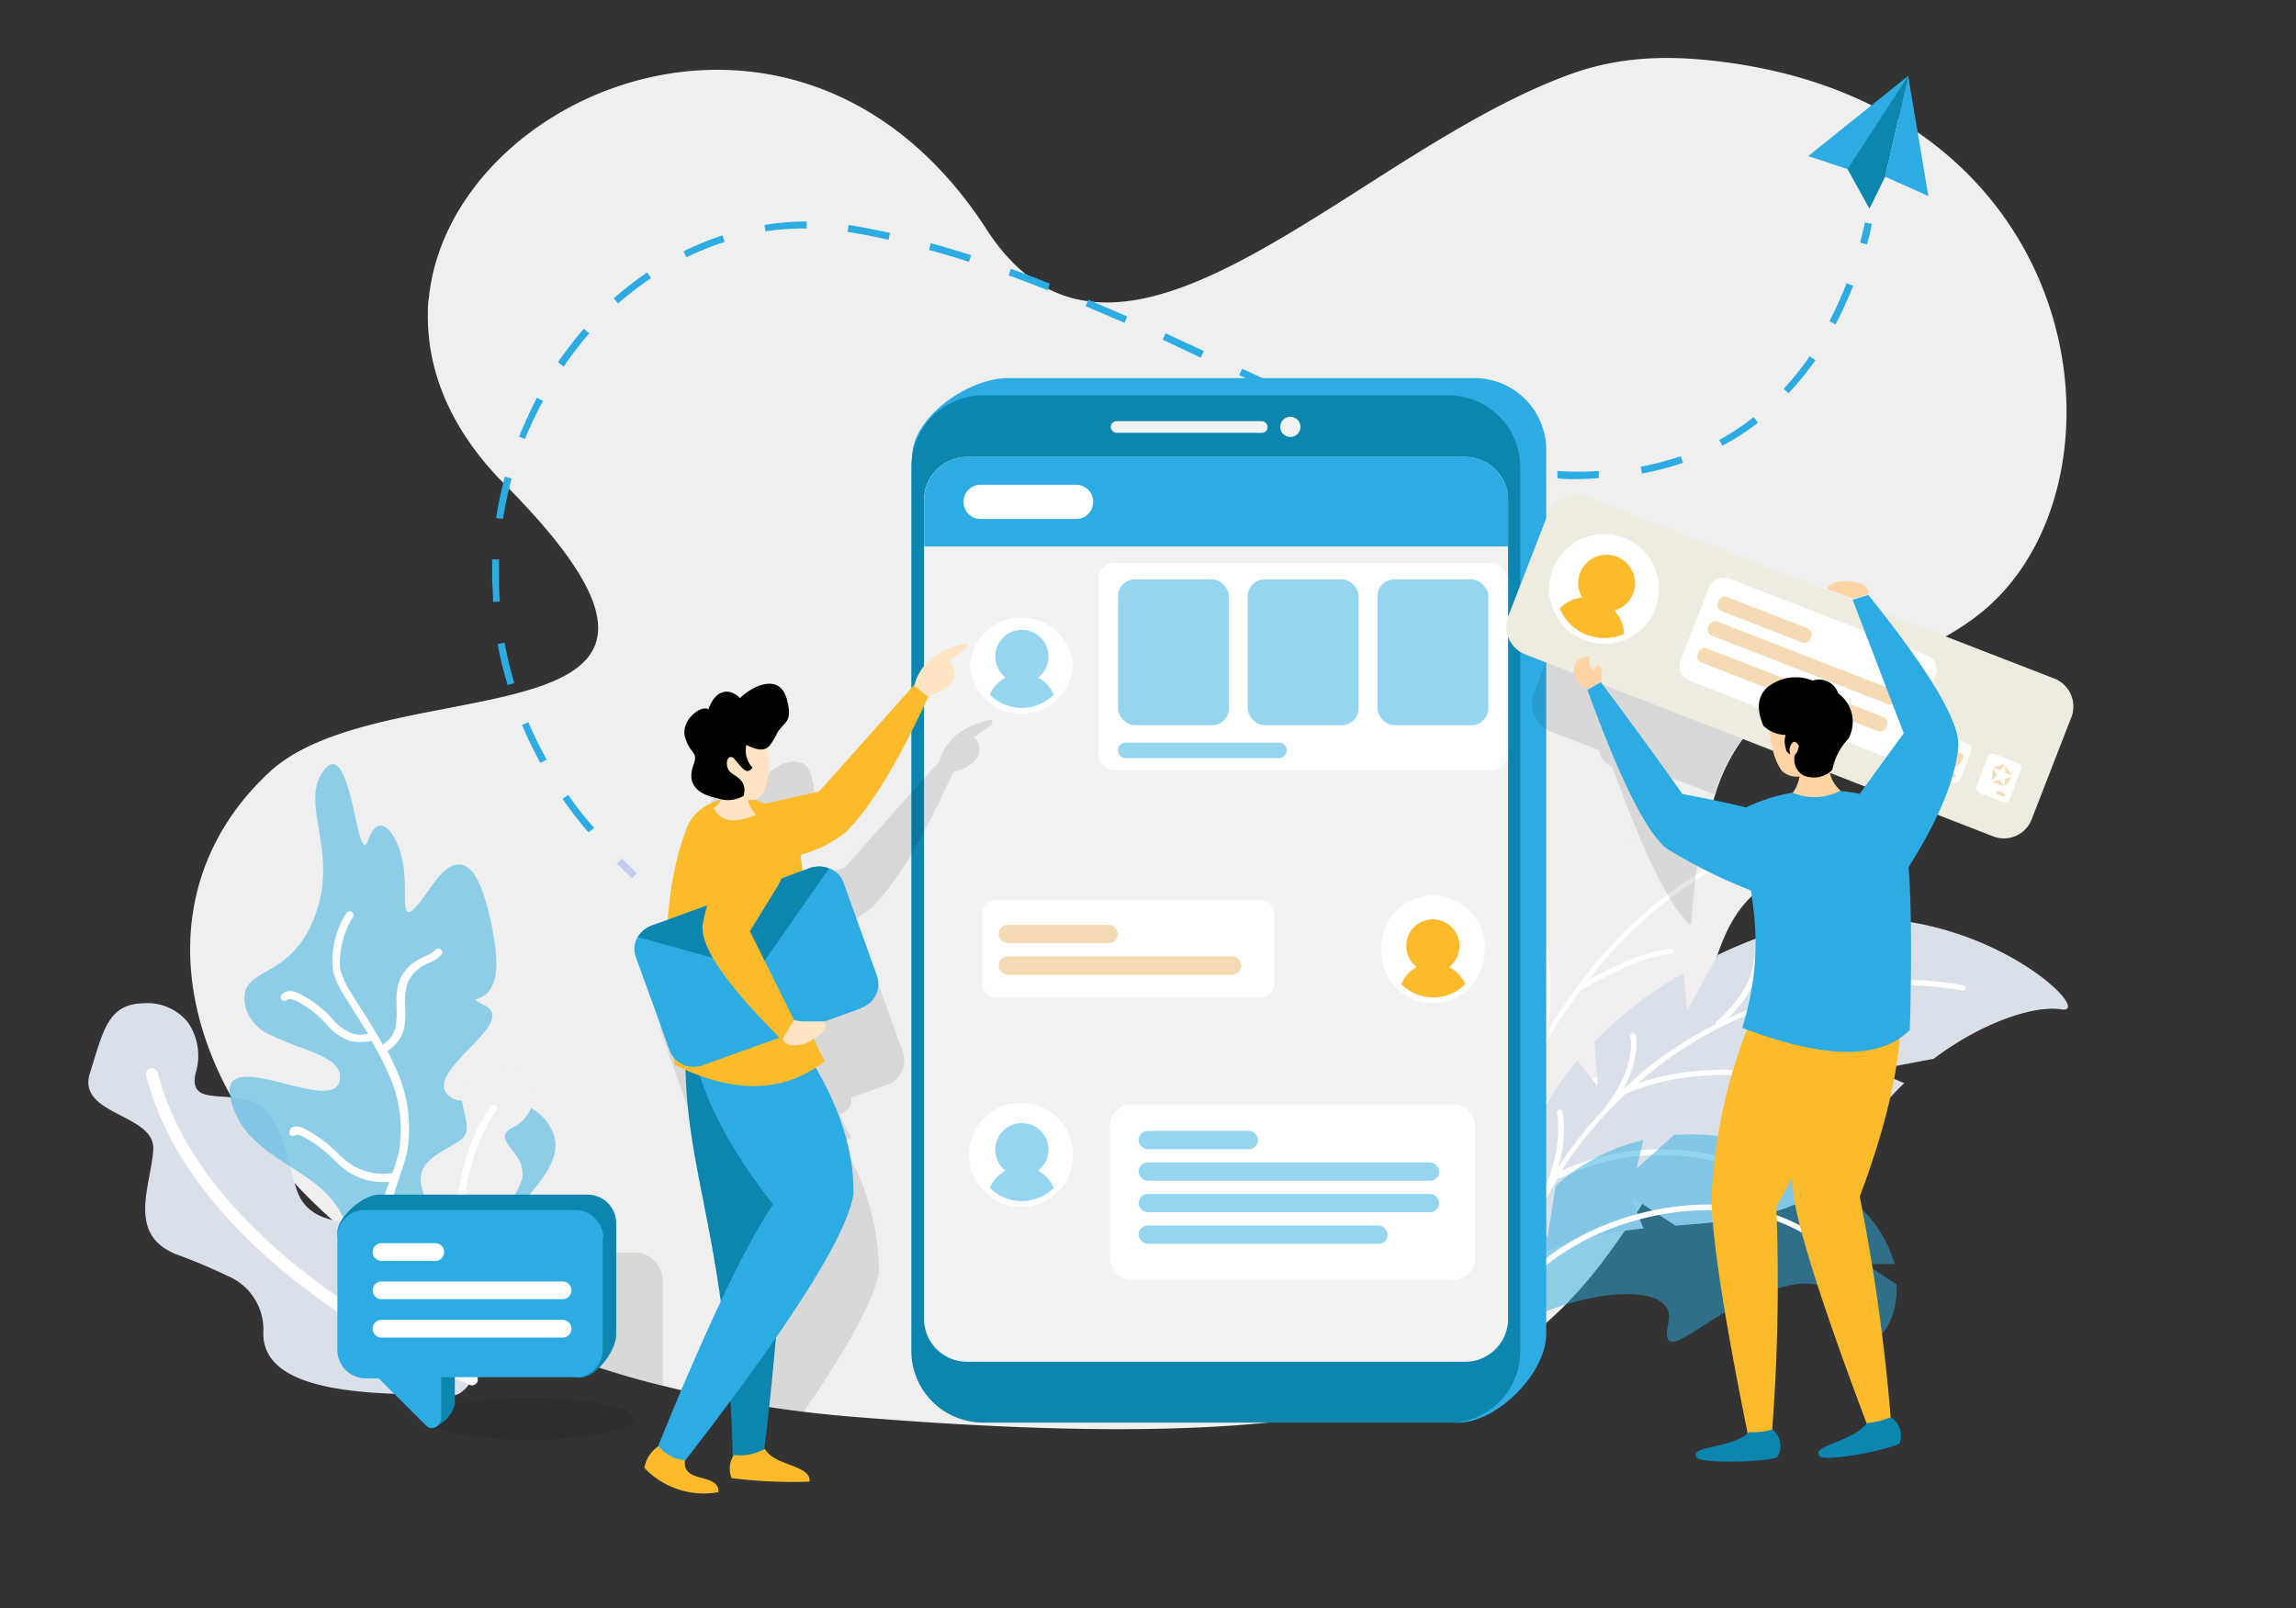 <svg id="Layer_1" data-name="Layer 1" xmlns="http://www.w3.org/2000/svg" viewBox="0 0 176.94 123.94"><rect x="0" y="0" width="176.94" height="123.94" fill="#333333" stroke="none"/><title>Social-Media-Service</title><g id="Social_Media_Service" data-name="Social Media Service"><path d="M152.57,47.3a19.4,19.4,0,0,1-7.25,3.58c-.42.11-.86.21-1.3.29L143,51.4h0a14.17,14.17,0,0,0-10.81,9.82,28.08,28.08,0,0,0-1.18,5c-.27,1.64-.44,3.33-.57,5.06-.62,7.83-.47,16.25-4.18,22-8.19,12.65-16.44,19.5-60.43,15.92q-2-.16-3.87-.39c-1.8-.22-3.56-.49-5.26-.79-1.93-.36-3.78-.76-5.58-1.21a65,65,0,0,1-20.63-9C13.82,86.47,9.85,69.62,20.78,59.49c6.5-6,23.58-4.08,25.19-10.12.65-2.41-1.16-6.1-7.11-12.08-4.33-4.36-6-9-5.88-13.32a4.91,4.91,0,0,1,.07-1c1.63-16,28.69-27.42,43-5.26,6.89,10.61,17.31,4.16,28.57-3,5.32-3.4,10.83-6.94,16.23-8.93,4.31-1.6,8.41-1.51,12.59-.92C161.4,8.89,164.73,37.66,152.57,47.3Z" fill="#efefef"/><path d="M14.5,78.82a4.54,4.54,0,0,1,.58,3.87c-.78,3.4,4.46.16,6.19,4s1,5.59,3.07,6.85,5.74-.43,12.16,10.73c1.1.67-.8,3.85-1.93,3.18-8.29.15-14.28-.7-14.28-4.7a4.48,4.48,0,0,0-2.76-4.42,43.33,43.33,0,0,0-4-1.68c-3.73-1.55-1.94-5.15-1.72-8S5.88,86,6.93,82.7s1.37-5.32,4.15-5.38A4,4,0,0,1,14.5,78.82Z" fill="#dae0ea"/><path d="M36.76,106.55a.46.46,0,0,1-.57.18c-.86-.35-21.12-8.89-24.92-23.84a.45.45,0,0,1,.33-.55.44.44,0,0,1,.55.32c3.69,14.51,24.18,23.15,24.39,23.23a.47.47,0,0,1,.25.6Z" fill="#fff"/><path d="M37.16,68.63a21,21,0,0,1,1,4.35c.72,5.38-3.08,3.29-.73,4.56s-4.13,4.69-3.11,6.59a1.44,1.44,0,0,0,1.26.69h0c1.31.17,3.28-.24,4.91.39a2,2,0,0,1,.42.2A3.58,3.58,0,0,1,42.48,87c.83,1.55,0,3.08-1.48,4.85-.75.92-1.67,1.93-2.58,3l-.26.33a13.66,13.66,0,0,0-.94,1.22,18,18,0,0,0-1.36,2c-.16.3-.32.6-.47.92a1.19,1.19,0,0,0-.13.25,12.29,12.29,0,0,0-.62,1.51c-.12.34-.23.72-.33,1.08a3.59,3.59,0,0,1-.39,1,1.63,1.63,0,0,1-.33.49.88.88,0,0,1-.54.29,1,1,0,0,1-.49,0,2.29,2.29,0,0,1-.73-.37,0,0,0,0,1,0,0h0a18.08,18.08,0,0,1-5-8.49c0-.27-.14-.52-.2-.78-.75-2.1-2.45-3.25-4.16-4.32-.39-.27-.8-.52-1.19-.79a11.68,11.68,0,0,1-2.06-1.72,5.81,5.81,0,0,1-1-1.49,7.09,7.09,0,0,1-.38-1,1.43,1.43,0,0,0-.09-.37c-.23-1.07.17-1.5.89-1.59,2.14-.32,7.06,2.25,7.52.32S23.25,81,20.92,79.79a3.31,3.31,0,0,1-2-2.17c-.7-3.31,3.29-1.76,5.3-6.89s-1.28-8.87.8-11.43,2.51,7.91,3.35,5.45,2.41-.42,2.74,2.14-.58,5.38,2.1,1.47C35,65.74,36.28,66.29,37.16,68.63Z" fill="#2dace3" opacity="0.5"/><path d="M22.36,87c.18-.17.52-.31,1.12,0a9.72,9.72,0,0,1,2,1.37l.53.49a6.57,6.57,0,0,0,1.23,1,4.75,4.75,0,0,0,3,.55,13.89,13.89,0,0,0,.48-1.55,10.19,10.19,0,0,0-.88-6.31,22.35,22.35,0,0,0-1.21-2.33,3.92,3.92,0,0,1-1.67,0,4.34,4.34,0,0,1-1.87-1.35l-.37-.39a8,8,0,0,0-1.84-1.32c-.27-.14-.62-.24-.77-.09a.29.29,0,0,1-.4,0v0a.29.29,0,0,1,0-.41h0c.31-.36.85-.38,1.49,0a8.11,8.11,0,0,1,2,1.43c.13.12.26.26.39.4a3.88,3.88,0,0,0,1.61,1.19,2.83,2.83,0,0,0,1.16,0c-.33-.55-.67-1.09-1-1.62s-.52-.81-.77-1.22a6.38,6.38,0,0,1-.92-2,6.76,6.76,0,0,1,1-4.43.3.3,0,0,1,.4-.14.29.29,0,0,1,.14.39h0a6.73,6.73,0,0,0-1,4A6.13,6.13,0,0,0,27,76.43c.26.41.51.82.77,1.22.59.93,1.19,1.88,1.73,2.86a2.19,2.19,0,0,0,1-1.44,6.73,6.73,0,0,0,.06-1.42v-.34a4.38,4.38,0,0,1,.3-1.93A3.46,3.46,0,0,1,32.17,74a4.25,4.25,0,0,1,.6-.31,2.11,2.11,0,0,0,.77-.47.29.29,0,0,1,.41-.06h0a.29.29,0,0,1,.09.39l0,0a2.34,2.34,0,0,1-1,.66,4.74,4.74,0,0,0-.5.26,2.87,2.87,0,0,0-1.07,1.17,3.93,3.93,0,0,0-.25,1.66v.34a7.29,7.29,0,0,1-.06,1.55A2.9,2.9,0,0,1,29.86,81c.2.4.4.79.57,1.2a10.88,10.88,0,0,1,.92,6.69,15.27,15.27,0,0,1-.55,1.74.17.17,0,0,1,0,.1,9.08,9.08,0,0,0-.64,2.56,4.91,4.91,0,0,0,.05.86,7.06,7.06,0,0,1,1.43-.71l.31-.12a8.52,8.52,0,0,0,4.18-3.28c.14-.24.27-.48.39-.73a5.57,5.57,0,0,1,1.24-1.76.3.3,0,0,1,.42,0,.3.3,0,0,1,0,.41,5.08,5.08,0,0,0-1.09,1.58c-.13.26-.26.52-.41.76a8.24,8.24,0,0,1-3.28,3c-.42.22-.82.4-1.19.55l-.32.13a4.74,4.74,0,0,0-1.51.79h0c.06.33.14.66.21,1l.61,3.37a13,13,0,0,0,.66,2.2,6.39,6.39,0,0,0,4,3.55.29.29,0,0,1,.2.36h0a.32.32,0,0,1-.37.21,7,7,0,0,1-4.43-3.88,13.86,13.86,0,0,1-.69-2.3l-.78-3.27a10.06,10.06,0,0,1-.37-2.67A8.46,8.46,0,0,1,30,91.09a5.09,5.09,0,0,1-3-.67,7.53,7.53,0,0,1-1.34-1.11l-.51-.47a8.45,8.45,0,0,0-1.9-1.28c-.26-.13-.4-.13-.44-.09a.3.3,0,0,1-.43,0,.3.3,0,0,1,0-.42S22.35,87,22.36,87Z" fill="#fefefe"/><path d="M40.3,83A2.44,2.44,0,0,1,41,85.16l-.09.26a2.87,2.87,0,0,1-1.46,1.51c-1.84,1,1.68,2.08.63,4.36a1.42,1.42,0,0,0-.08.18c-.88,1.8-1.78,2.34-1.86,3.33a1.48,1.48,0,0,0,0,.42.33.33,0,0,0,0,.14c.12.64.58,1.19.88,2.22a8,8,0,0,1,0,3.71,22.72,22.72,0,0,1-1,3.81c.06.32-.3.56-.75.69a2.35,2.35,0,0,1-.53.09h-.23a.73.73,0,0,1-.65-.3v-.06h0l-.71-.81c-.43-.5-.83-1-1.19-1.47-1.79-2.3-2.7-4.23-2-5.5l.16-.26c.09-.11.19-.21.29-.31a2.69,2.69,0,0,0,.94-3c0-.21-.1-.41-.16-.62L33,93c-.14-.39-.29-.82-.44-1.27-.72-2.24,1.48-2.86,2.86-3.82l.11-.08c.85-.62.23-1.87.08-2.94h0a1.28,1.28,0,0,1,.72-1.56C38.16,82.44,39.16,81.79,40.3,83Z" fill="#efefef"/><path d="M37,106.12a.29.29,0,0,1-.31-.19c-.17-.53-4.2-13.09,1.12-20.66a.28.28,0,0,1,.38-.07.27.27,0,0,1,.07.38c-5.17,7.35-1.09,20.06-1.05,20.18a.28.28,0,0,1-.17.35Z" fill="#fff"/><path d="M114.62,95.69c8.27-4.56,14-6.63,15.48-12.58s1.88-12.62,6.22-15,6.19-5.07-3.27-4.73-17.41,4.89-20.63,15A19.7,19.7,0,0,0,114.62,95.69Z" fill="#efefef"/><path d="M132.32,66.43a33.78,33.78,0,0,0-10.8,9.66h0a.19.19,0,0,0-.09.14c-.73,1-1.43,2-2.09,3.12.14-1.61.37-5.68-.51-7.53a.21.21,0,0,0-.28-.1h0a.2.2,0,0,0-.11.26v0c1,2.17.42,7.9.41,8a.2.2,0,0,0,0,.15,34.66,34.66,0,0,0-3.21,7.49h0a.21.21,0,0,0,0,.19,28.7,28.7,0,0,0-.71,13.06.21.21,0,0,0,.23.17h0a.22.22,0,0,0,.17-.25,28.31,28.31,0,0,1,.73-13c3.5-4,11.21-5.54,11.29-5.55a.21.21,0,0,0,.17-.25.22.22,0,0,0-.25-.17h0c-.31.06-7.17,1.39-11,5.08a36.14,36.14,0,0,1,5.5-10.53c4.82-2.88,7-2.84,7-2.85a.2.2,0,0,0,.22-.18v0a.23.23,0,0,0-.2-.22c-.09,0-2,0-6.37,2.41a32.5,32.5,0,0,1,10.06-8.75.2.2,0,0,0,.1-.28h0a.23.23,0,0,0-.32-.07Z" fill="#fff"/><path d="M158.83,77.79c-2-.32-6,.94-9.81,3.81h0l-4.64.88,2.37,1A22.13,22.13,0,0,0,143.11,88l-5.11.29,3.59,2.17c-2.68,3.25-7.51,3.61-12.47,4l-3.47-2.27,1,2.49c-3.73.41-7.34,1.12-10,3.4,0,0-.15.62-.16-4.87,0-2.87,1.55-7.24,5.07-11.47l1.58,2-.27-3.46A31.1,31.1,0,0,1,129.74,75l.27,2.88s1.15-2.06,2.38-4.29A37.93,37.93,0,0,1,136.24,72a23.7,23.7,0,0,1,5.2-1.15l-1.71,2.92s3.3-1.54,6.13-2.89C155.1,71.85,161.28,78.22,158.83,77.79Z" fill="#dae0ea"/><path d="M151.28,75.92a30.27,30.27,0,0,0-18.12,2.58c2.37-2.37,2.43-4.32,2.43-4.41a.22.22,0,0,0-.22-.22h0a.21.21,0,0,0-.22.2v0s0,2.19-2.91,4.7a.24.24,0,0,0-.07.18,31.92,31.92,0,0,0-5.44,3.54c-.58.47-1.11,1-1.66,1.49,1.38-2.5,1-4.12,1-4.2a.23.23,0,0,0-.27-.14.21.21,0,0,0-.16.24v0s.57,2.17-1.87,5.36v.06A30.52,30.52,0,0,0,120.06,90a9.21,9.21,0,0,0,.35-4.33.21.21,0,0,0-.26-.15h0a.21.21,0,0,0-.16.25h0s.6,2.48-1.14,6.26h0a26.84,26.84,0,0,0-3.21,11.64.23.23,0,0,0,.21.23h0a.23.23,0,0,0,.21-.21,26.8,26.8,0,0,1,4-12.89h.06a.14.14,0,0,0,.09,0A18,18,0,0,1,132,89.46a.21.21,0,0,0,.27-.15.23.23,0,0,0-.15-.27,18.54,18.54,0,0,0-11.77,1.18,30.37,30.37,0,0,1,4.91-5.88c6-2.73,13.2-.87,13.27-.85a.21.21,0,0,0,.27-.13v0a.22.22,0,0,0-.16-.27h0c-.07,0-6.53-1.69-12.41.41.25-.22.48-.45.75-.67a30.31,30.31,0,0,1,24.25-6.5.22.22,0,0,0,.25-.18A.22.22,0,0,0,151.28,75.92Z" fill="#fff"/><path d="M146.16,99c.16,3.54-2.36,5.78-3.27,3.34-1.35-3.63-3.19-4.24-7.53-2.44s-7.55,5.62-6.78,2-8.51-2.39-13.65,1.44a3.55,3.55,0,0,0-.31.23,3.69,3.69,0,0,1,0-.47,14.37,14.37,0,0,1,3.53-10l1.11,2.29.62-4c.27-.25.56-.48.86-.72a15.91,15.91,0,0,1,5.91-2.82l-.53,2.22L129,87.48a17.44,17.44,0,0,1,9.33,1.91l-1.23,1.06,2.61-.29a19,19,0,0,1,3.74,3A9.43,9.43,0,0,1,146,97.42h-2.23Z" fill="#2dace3" opacity="0.5"/><path d="M114.38,104.6h0a.21.21,0,0,1-.16-.24c1.36-6.13,7.29-9.65,12.39-10.9,6.15-1.51,12-.24,14.94,3.24a.21.21,0,0,1,0,.29.19.19,0,0,1-.28,0c-2.83-3.36-8.54-4.58-14.54-3.11-5,1.22-10.77,4.64-12.09,10.6a.19.19,0,0,1-.24.13Z" fill="#fff"/><path d="M48.71,67.68c-.4-.37-.79-.75-1.17-1.13l.38-.38c.38.38.76.75,1.16,1.12Z" fill="#c4ccf2"/><path d="M45.35,64.15a31.18,31.18,0,0,1-2-2.58l.44-.31c.6.87,1.26,1.72,2,2.55Zm-3.7-5.35a29.28,29.28,0,0,1-1.42-2.93l.49-.21a29.52,29.52,0,0,0,1.41,2.88Zm-2.53-6a28.7,28.7,0,0,1-.77-3.17l.53-.1c.2,1,.45,2.09.75,3.11ZM38,46.39c0-.65-.07-1.32-.07-2V43.11h.53v1.25c0,.67,0,1.33.06,2ZM38.76,40l-.53-.08a31.75,31.75,0,0,1,.68-3.19l.52.15A30.58,30.58,0,0,0,38.76,40Zm83.05-3.07c-.58,0-1.19,0-1.79-.06V36.3a24.26,24.26,0,0,0,3.19,0v.54a12,12,0,0,1-1.4.07Zm-5-.43c-1-.16-2.1-.38-3.18-.65l.12-.52c1.08.26,2.13.48,3.15.64Zm9.73,0-.1-.53a23.39,23.39,0,0,0,3.09-.81l.17.51a23.22,23.22,0,0,1-3.18.83Zm-16-1.51c-1-.3-2-.65-3.08-1l.19-.5c1,.38,2.08.73,3,1Zm22.21-.62-.26-.47a17.35,17.35,0,0,0,2.65-1.75l.34.42a17.46,17.46,0,0,1-2.79,1.8Zm-92.24-.52-.51-.2c.41-1,.87-2,1.37-3l.48.25a29.44,29.44,0,0,0-1.4,2.95Zm63.93-1.06c-1-.4-2-.81-3-1.25l.22-.49c1,.43,2,.85,3,1.24Zm33.42-2.46-.4-.36a22.93,22.93,0,0,0,2-2.51l.45.3a22.7,22.7,0,0,1-2.11,2.57Zm-39.43-.08-2.94-1.34.23-.49,2.93,1.34Zm-55-2L43,27.91a31.18,31.18,0,0,1,2-2.58l.41.36a27.81,27.81,0,0,0-1.94,2.53Zm49.11-.68L89.6,26.18l.23-.49,2.94,1.36ZM141.46,25l-.47-.25c.48-.93.92-1.91,1.32-2.92l.5.2a30.91,30.91,0,0,1-1.33,2.93Zm-54.8-.12-3-1.28.21-.5,3,1.29Zm-39-1.44L47.3,23a24.91,24.91,0,0,1,2.57-2l.3.44a27.32,27.32,0,0,0-2.51,1.92Zm33.07-1.07q-1.5-.61-3-1.14l.18-.51c1,.35,2,.74,3,1.15Zm-6.06-2.19c-1-.33-2.07-.64-3.08-.92l.14-.52c1,.28,2.06.59,3.11.93Zm-21.75-.32-.24-.49a23,23,0,0,1,3-1.23l.16.51a21.69,21.69,0,0,0-2.92,1.17Zm15.55-1.38c-.92-.21-1.84-.39-2.72-.54l-.43-.07.08-.53.44.07c.89.15,1.82.34,2.75.54ZM59,17.87l-.09-.53a19.83,19.83,0,0,1,3.26-.27v.54a19.8,19.8,0,0,0-3.17.22Z" fill="#2dace3"/><path d="M143.87,18.84l-.52-.14c.26-1,.37-1.54.37-1.55l.53.1A12.84,12.84,0,0,1,143.87,18.84Z" fill="#2dace3"/><polygon points="147.05 5.85 139.35 12.03 143.6 13.44 147.05 5.85" fill="#2dace3" fill-rule="evenodd"/><polygon points="144.07 16.08 142.38 13.04 147.05 5.85 145.28 13.62 144.07 16.08" fill="#0c85af" fill-rule="evenodd"/><polygon points="147.05 5.85 148.61 15.11 145.28 13.62 147.05 5.85" fill="#2dace3" fill-rule="evenodd"/><path d="M119.16,34.65v68.14c0,3.06-3.79,6.86-6.85,6.86h0L94.07,109l-16.31-.63a5.53,5.53,0,0,1-5.54-5.54L71.3,69l-.59-21.08-.42-12.7h0c0-3.06,4.33-6.08,7.39-6.08h35.9a5.54,5.54,0,0,1,5.58,5.48Z" fill="#2dace3"/><path d="M117.16,36v68.14a5.54,5.54,0,0,1-4.93,5.5H75.76a5.53,5.53,0,0,1-5.53-5.53V36a5.39,5.39,0,0,1,.06-.8h0a5.54,5.54,0,0,1,5.47-4.73h35.91A5.54,5.54,0,0,1,117.16,36Z" fill="#0c85af"/><path d="M116.22,38.52v63.12a3.31,3.31,0,0,1-3.31,3.31H74.52a3.31,3.31,0,0,1-3.31-3.31V38.52a3.32,3.32,0,0,1,3.31-3.3h38.39A3.32,3.32,0,0,1,116.22,38.52Z" fill="#f2f2f2"/><circle cx="99.44" cy="32.9" r="0.78" fill="#f2f2f2"/><rect x="85.6" y="32.46" width="12.09" height="0.9" rx="0.45" fill="#f2f2f2"/><path d="M116.22,38.52v3.59h-45V38.52a3.32,3.32,0,0,1,3.3-3.3h38.39A3.32,3.32,0,0,1,116.22,38.52Z" fill="#2dace3"/><path d="M82.68,51.08a3.85,3.85,0,0,1-1.15,2.78h0a4,4,0,0,1-5.64,0h0a3.92,3.92,0,0,1-1.14-2.78,4,4,0,0,1,7.93,0Z" fill="#fff"/><path d="M80,52.22a2.05,2.05,0,1,0-2.87-.37,1.85,1.85,0,0,0,.37.37,2.66,2.66,0,0,0-1.22,1.32h0a3.48,3.48,0,0,0,4.92,0l0,0h0A2.66,2.66,0,0,0,80,52.22Z" fill="#2dace3" opacity="0.5"/><rect x="84.64" y="43.39" width="31.58" height="15.99" rx="1.25" fill="#fff"/><rect x="86.16" y="44.66" width="8.55" height="11.23" rx="1.3" fill="#2dace3" opacity="0.5"/><rect x="96.15" y="44.66" width="8.55" height="11.23" rx="1.3" fill="#2dace3" opacity="0.5"/><rect x="106.15" y="44.66" width="8.55" height="11.23" rx="1.3" fill="#2dace3" opacity="0.5"/><path d="M86.76,57.23h11.8a.6.6,0,0,1,.6.6h0a.6.6,0,0,1-.6.6H86.76a.6.6,0,0,1-.6-.6h0A.6.6,0,0,1,86.76,57.23Z" fill="#2dace3" opacity="0.5"/><path d="M75.56,37.36h7.38a1.3,1.3,0,0,1,1.3,1.3h0A1.3,1.3,0,0,1,82.94,40H75.56a1.3,1.3,0,0,1-1.3-1.29h0A1.3,1.3,0,0,1,75.56,37.36Z" fill="#fff"/><path d="M114.39,73.35a3.91,3.91,0,0,1-1.15,2.78h0a4,4,0,0,1-2.82,1.17,3.86,3.86,0,0,1-2.81-1.17h0a3.91,3.91,0,0,1-1.15-2.78,4,4,0,0,1,7.93-1A3.69,3.69,0,0,1,114.39,73.35Z" fill="#fff"/><path d="M111.67,74.53a2.05,2.05,0,1,0-2.87-.37,1.85,1.85,0,0,0,.37.37A2.66,2.66,0,0,0,108,75.85h0a3.48,3.48,0,0,0,4.92,0l0,0h0A2.66,2.66,0,0,0,111.67,74.53Z" fill="#fbbb2a"/><rect x="75.68" y="69.38" width="22.52" height="7.51" rx="1.05" fill="#fff"/><rect x="76.96" y="71.28" width="9.2" height="1.41" rx="0.7" fill="#f4dbb3"/><rect x="76.96" y="73.71" width="18.71" height="1.41" rx="0.7" fill="#f4dbb3"/><path d="M82.68,89.08a3.91,3.91,0,0,1-1.15,2.78h0a4,4,0,0,1-5.64,0h0a4,4,0,1,1,6.79-2.78Z" fill="#fff"/><path d="M80,90.22a2,2,0,0,0,.8-1.61,2.05,2.05,0,1,0-3.3,1.62,2.66,2.66,0,0,0-1.22,1.32h0a3.48,3.48,0,0,0,4.92,0l0,0h0A2.68,2.68,0,0,0,80,90.22Z" fill="#2dace3" opacity="0.5"/><rect x="85.53" y="85.11" width="28.16" height="13.52" rx="1.65" fill="#fff"/><rect x="87.75" y="87.16" width="9.2" height="1.41" rx="0.7" fill="#2dace3" opacity="0.5"/><rect x="87.75" y="92.02" width="23.16" height="1.41" rx="0.7" fill="#2dace3" opacity="0.5"/><rect x="87.75" y="94.45" width="19.18" height="1.41" rx="0.7" fill="#2dace3" opacity="0.5"/><rect x="87.75" y="89.59" width="23.16" height="1.41" rx="0.7" fill="#2dace3" opacity="0.5"/><g opacity="0.1"><path d="M142.73,51.31,124.3,44.16a2.4,2.4,0,0,0-1.52-.07,2.33,2.33,0,0,0-1.48,1.38l-3.07,7.91a2.3,2.3,0,0,0,1.29,3h0l3.73,1.45a1.59,1.59,0,0,0,1,1.26q3.69,10.2,6,12.17h.07c.13-1.73.3-3.42.57-5.06-1.27-1.79-3.11-4.32-5.52-7.55l6.76,2.57A14.16,14.16,0,0,1,143,51.37Zm1.75-.59c-1.61-.09-1.75.59-1.75.59l.24.09,1.05-.23c.44-.08.88-.18,1.3-.29A3.38,3.38,0,0,0,144.48,50.72Z" fill-rule="evenodd"/><path d="M76.42,55.85c-.45.33-.91.67-1.38,1,.36.21.5.65.44,1.3a2.76,2.76,0,0,1-2,1.32c-1.06,2.3-2.06,4.27-3,5.93a23.55,23.55,0,0,1-3.21,4.47,9.23,9.23,0,0,1-3.66,1.9c.06.44.1.87.15,1.29l.65-.24a2.19,2.19,0,0,1,1.43,0A1.88,1.88,0,0,1,67,73.92l2.59,7.23a1.94,1.94,0,0,1-1.23,2.45h0l-2.78,1c.16.68-.3,1-.85,1.31.24.56.51,1.13.85,1.75-.23.17-.47.31-.71.47A18.73,18.73,0,0,1,67.73,98q-.51,3.15-5.8,10.81c-1.8-.22-3.56-.49-5.26-.79l.86-1.85c-1-7.54-2.57-11.93-2.71-17.81-.29-.13-.58-.24-.89-.39a1.51,1.51,0,0,0-.06-.52,1.69,1.69,0,0,1-.32-.55L52.16,83,51,79.66a1.84,1.84,0,0,1,.16-1.55,2.14,2.14,0,0,1,1.11-.9l1.2-.43a24.45,24.45,0,0,1,1.38-6.92,3.67,3.67,0,0,1,2.73-2.34h-.29c-.94-.22-2.53-.72-1.88-2.54.33-1.16-.14-.74-.61-2.09s1.22-2.63,1.77-2.23c.55-1.56,1.61-1.7,2.43-.88a4.75,4.75,0,0,1,1-.73c1-.55,2.24-.59,2.56.83a3.81,3.81,0,0,1,.17,1c0,.9-.63.91-1,1.81a2.5,2.5,0,0,1-.61.86,5.56,5.56,0,0,1-.36,3.53,1.15,1.15,0,0,1-.78.5,6.9,6.9,0,0,1,.9.33l4.2-1,2.64-3,4.68-5.23h0a3.83,3.83,0,0,1,1.57-2.23,6.11,6.11,0,0,1,2.16-.93C76.46,55.39,76.55,55.5,76.42,55.85Z" fill-rule="evenodd"/><path d="M51.08,98.79v8a65,65,0,0,1-20.63-9,3.77,3.77,0,0,1,2.31-1.26H48.87a2.2,2.2,0,0,1,2.21,2.19Z" fill-rule="evenodd"/></g><path d="M159.65,55.22l-3.07,7.9a2.29,2.29,0,0,1-3,1.33l0,0-36-14a2.29,2.29,0,0,1-1.33-3l0,0,3.07-7.91a2.37,2.37,0,0,1,3-1.23l29.43,11.44,6.55,2.54A2.31,2.31,0,0,1,159.65,55.22Z" fill="#eeecde"/><path d="M127.57,46.93a4.19,4.19,0,0,1-2.22,2.33h0a4.26,4.26,0,0,1-5.61-2.18h0a4.18,4.18,0,0,1-.07-3.22,4.23,4.23,0,1,1,7.89,3.07h0Z" fill="#fff"/><path d="M124.42,47.05a2.19,2.19,0,1,0-2.71-1.49,2.13,2.13,0,0,0,.21.49,2.84,2.84,0,0,0-1.72.84h0a3.72,3.72,0,0,0,4.87,2l.09,0h0A2.93,2.93,0,0,0,124.42,47.05Z" fill="#fbbb2a"/><rect x="135.11" y="42.12" width="8.46" height="18.73" rx="1.19" transform="translate(40.89 162.72) rotate(-68.77)" fill="#fff"/><rect x="135.4" y="43.94" width="1.17" height="7.65" rx="0.47" transform="translate(42.22 157.22) rotate(-68.77)" fill="#f4dbb3"/><rect x="138.35" y="43.3" width="1.17" height="15.57" rx="0.47" transform="translate(41.01 162.1) rotate(-68.77)" fill="#f4dbb3"/><rect x="137.54" y="45.37" width="1.17" height="15.57" rx="0.47" transform="translate(38.56 162.66) rotate(-68.77)" fill="#f4dbb3"/><rect x="148.61" y="57.11" width="3.21" height="2.74" rx="0.42" transform="translate(41.31 177.32) rotate(-68.77)" fill="#fff"/><rect x="150.25" y="59.33" width="0.25" height="0.73" rx="0.12" transform="translate(40.28 178.25) rotate(-68.77)" fill="#f4dbb3"/><path d="M151.34,58.22a1,1,0,1,1-2-.19,1,1,0,0,1,.19-.5A3.56,3.56,0,0,1,151.34,58.22Z" fill="#f4dbb3"/><rect x="152.43" y="58.59" width="3.21" height="2.74" rx="0.42" transform="translate(42.36 181.83) rotate(-68.77)" fill="#fff"/><rect x="154.07" y="60.81" width="0.25" height="0.73" rx="0.12" transform="translate(41.33 182.75) rotate(-68.77)" fill="#f4dbb3"/><path d="M154.53,59v.57h0l.53.21m0,.09-.55.15h0v.57m-.09,0-.31-.48h-.05l-.55.15m0-.08.36-.44a.06.06,0,0,0,0-.06l-.3-.48m0-.07.53.21h.06l.36-.45Z" fill="#f4dbb3"/><path d="M139.45,76.79a40.72,40.72,0,0,0-1.19,15.65q.84,4.75,6,18.35l1.53-.44a149.59,149.59,0,0,0-2.47-18.13q4-10.6,3-17.27Z" fill="#fbbb2a" fill-rule="evenodd"/><path d="M143.89,109.67c-1.14,1.52-4.55,1.74-3.59,2.62.85.32,5.62-.63,6.1-1.07a1.71,1.71,0,0,0-.69-2A5.72,5.72,0,0,1,143.89,109.67Z" fill="#0c85af" fill-rule="evenodd"/><path d="M123.37,52.57q4.36,5.86,6.28,8.63c1.86.33,3.66.71,5.37,1.15l.36,6.45a40.58,40.58,0,0,1-7-3.44q-2.35-2-6.06-12.23Z" fill="#2dace3" fill-rule="evenodd"/><path d="M142.89,61.77l3.82-5.26-3.94-10.29,1.21-.37Q151.33,55,150.9,57.7q-.39,3.73-3.88,9.23Z" fill="#2dace3" fill-rule="evenodd"/><path d="M135.52,77.22a40.91,40.91,0,0,0-3.62,15.26q.09,4.84,3,19.07l1.58-.2A149.49,149.49,0,0,0,136.89,93q5.63-9.85,5.72-16.58Z" fill="#fbbb2a" fill-rule="evenodd"/><path d="M134.79,110.38c-1.37,1.33-4.77,1-4,2,.79.46,5.65.27,6.19-.09a1.7,1.7,0,0,0-.36-2.12A5.67,5.67,0,0,1,134.79,110.38Z" fill="#0c85af" fill-rule="evenodd"/><path d="M134.57,62.22c-.68,5.56,2.16,8.77-.3,17q9.47,3.61,12.91.16.42-14.79-1-17.25A13.78,13.78,0,0,0,134.57,62.22Z" fill="#2dace3" fill-rule="evenodd"/><path d="M138.16,61.1a4.34,4.34,0,0,0,3.69-.16,2.58,2.58,0,0,1-.76-2.79,5.47,5.47,0,0,0-2.54.2A3,3,0,0,1,138.16,61.1Z" fill="#ffd3a4" fill-rule="evenodd"/><path d="M137.33,59.43c1,.86,2.45.43,4.28-1.31l-.86-4.24-4.37.23C136.25,56.63,136.57,58.41,137.33,59.43Z" fill="#ffd3a4" fill-rule="evenodd"/><path d="M135.89,55.93a2.52,2.52,0,0,0,1.72.71,1.7,1.7,0,0,0,0,1,.55.55,0,0,0,.37.49.81.81,0,0,1,.18-.91c.15-.13.3,0,.47.26a1.34,1.34,0,0,1-.32.73,1.42,1.42,0,0,0,.62,1.52,2,2,0,0,0,2.28-.4,4.74,4.74,0,0,1,1.23-2.39,2.7,2.7,0,0,0-.78-3.5,1.55,1.55,0,0,0-1.92-1l-.08,0a3.45,3.45,0,0,0-3.51.58C135.44,53.7,135.36,54.67,135.89,55.93Z" fill-rule="evenodd"/><path d="M144,45.8s.16-.89-1.44-1-1.75.59-1.75.59l2,.75Z" fill="#ffd3a4" fill-rule="evenodd"/><path d="M123.37,52.57c.12-.61.11-1.24-.21-1.26s-.26.5-.4.42a1.17,1.17,0,0,1-.27-1c.09-.32-1.36,0-1.18,1.07a1.66,1.66,0,0,0,1.06,1.34Z" fill="#ffd3a4" fill-rule="evenodd"/><path d="M53,77.89c-1.1,11.71,3.18,15.84,3.49,35.39h2.22a268.32,268.32,0,0,0,2.1-35.61Z" fill="#0c85af" fill-rule="evenodd"/><path d="M50.16,112.82q6-14.91,9.41-20Q53,84.42,53.22,78.1l5-2.12q7.7,8.72,7.55,16.09-.84,5-13.83,21.6Z" fill="#2dace3" fill-rule="evenodd"/><path d="M56.56,112.14a1.89,1.89,0,0,0-.18,1.78,37.62,37.62,0,0,0,6,.27c.18-1.29-2.74-1.2-3.43-2.53A4,4,0,0,1,56.56,112.14Z" fill="#fbbb2a" fill-rule="evenodd"/><path d="M50.75,111.46a2.48,2.48,0,0,0-1.09,1.67A6.3,6.3,0,0,0,55.37,115c.06-1.54-2.82-.61-2.58-2.45A3,3,0,0,1,50.75,111.46Z" fill="#fbbb2a" fill-rule="evenodd"/><path d="M54,63.08,63.13,61l7.31-8.2,1.19.68Q68.21,61,65.32,64c-1.75,1.54-4.3,2.36-7.67,2.46A13.25,13.25,0,0,1,54,63.08Z" fill="#fbbb2a" fill-rule="evenodd"/><path d="M52,82.07q6.87,3.41,11.57-.29c-3.49-6.17-.82-9.32-1.94-16.27-1-5.19-7.66-5-8.76-1.54Q50.39,70.44,52,82.07Z" fill="#fbbb2a" fill-rule="evenodd"/><path d="M55,62.27c.51,1.07,1.6,1.24,3.27.52a2.44,2.44,0,0,1-.55-2.57l-2.16-.14A1.67,1.67,0,0,1,55,62.27Z" fill="bisque" fill-rule="evenodd"/><path d="M53.74,56.16l.95,4.71q3.29,1.5,4.12.24c.67-1.23.58-3.31-.26-6.22Z" fill="bisque" fill-rule="evenodd"/><path d="M57.52,57.41c1.57.79,1.78.12,2.26-.68.5-1.17,1.39-.85.86-2.83s-2.49-1.16-3.62-.1c-.82-.82-1.88-.67-2.43.87-.54-.39-2.23.88-1.77,2.24s1,.94.61,2.09c-.65,1.82.94,2.33,1.88,2.53a2.35,2.35,0,0,0,2-.2c.29-1.15-.53-1.43-1-1.8s-.36-1.45.2-1.13c.67.73,1,1.41,1.48.76A1.93,1.93,0,0,1,57.52,57.41Z" fill-rule="evenodd"/><path d="M70.46,52.84a3.86,3.86,0,0,1,1.59-2.28,5.87,5.87,0,0,1,2.15-.92c.32-.13.41,0,.28.32-.45.34-.91.67-1.38,1,.36.21.51.65.44,1.3a2.88,2.88,0,0,1-2.13,1.37Z" fill="bisque" fill-rule="evenodd"/><path d="M66.33,77.72,54.16,82.1A2,2,0,0,1,51.62,81l-1.39-3.86L49,73.77a1.84,1.84,0,0,1,.14-1.55,2.1,2.1,0,0,1,1.11-.9L59.42,68l3-1.1a2.16,2.16,0,0,1,1.42,0A1.83,1.83,0,0,1,65,68l2.59,7.23a1.94,1.94,0,0,1-1.23,2.45Z" fill="#2dace3"/><path d="M63.89,66.93,61.4,70.49l-3,4.3-9.24-2.57a2.1,2.1,0,0,1,1.11-.9L59.42,68l3-1.1A2.16,2.16,0,0,1,63.89,66.93Z" fill="#0c85af"/><path d="M59.89,68.36l-2.1,3.41,3.73,7.49-1.16,1q-6.53-6.47-6.21-9A17.9,17.9,0,0,1,57,64.44C58.33,62.31,62.43,63.92,59.89,68.36Z" fill="#fbbb2a" fill-rule="evenodd"/><path d="M60.31,80.09a.88.88,0,0,0,1,.45,2,2,0,0,0,1.24-.38c.63-.41,1.23-.68,1-1.44H61.77l-.59-.09Z" fill="bisque" fill-rule="evenodd"/><ellipse cx="40.77" cy="109.35" rx="8.08" ry="1.6" opacity="0.1" style="isolation:isolate"/><path d="M47.49,94.3v8.55c0,1.22-1.53,3.32-2.75,3.32h0l-9.69-1.12v3.17a2.51,2.51,0,0,1-1.13,1.53c-.22.14-.44.17-.58,0L30.23,105H29.16A2.2,2.2,0,0,1,27,102.83h0l-.71-5.64L26,95c0-1.22,2-2.93,3.19-2.93H45.28a2.21,2.21,0,0,1,2.21,2.21Z" fill="#0c85af" fill-rule="evenodd"/><path d="M46.45,95.47V104a2.19,2.19,0,0,1-1.71,2.14h0a2.72,2.72,0,0,1-.49,0H34v3.16a.65.65,0,0,1-.1.36A.68.68,0,0,1,33,110l-.14-.11-3.68-3.66h-1A2.19,2.19,0,0,1,26,104.05V95.47A3.38,3.38,0,0,1,26,95a2.2,2.2,0,0,1,2.17-1.75h16.1a2.2,2.2,0,0,1,2.23,2.17Z" fill="#2dace3" fill-rule="evenodd"/><path d="M29.41,95.81h4.13a.69.69,0,0,1,.69.69h0a.69.69,0,0,1-.69.68H29.41a.69.69,0,0,1-.69-.68h0A.69.69,0,0,1,29.41,95.81Z" fill="#fff"/><path d="M29.41,98.76H43.35a.69.69,0,0,1,.69.69h0a.69.69,0,0,1-.69.68H29.41a.69.69,0,0,1-.69-.68h0A.69.69,0,0,1,29.41,98.76Z" fill="#fff"/><path d="M29.41,101.72H43.35a.69.69,0,0,1,.69.69h0a.69.69,0,0,1-.69.68H29.41a.69.69,0,0,1-.69-.68h0A.69.69,0,0,1,29.41,101.72Z" fill="#fff"/></g></svg>